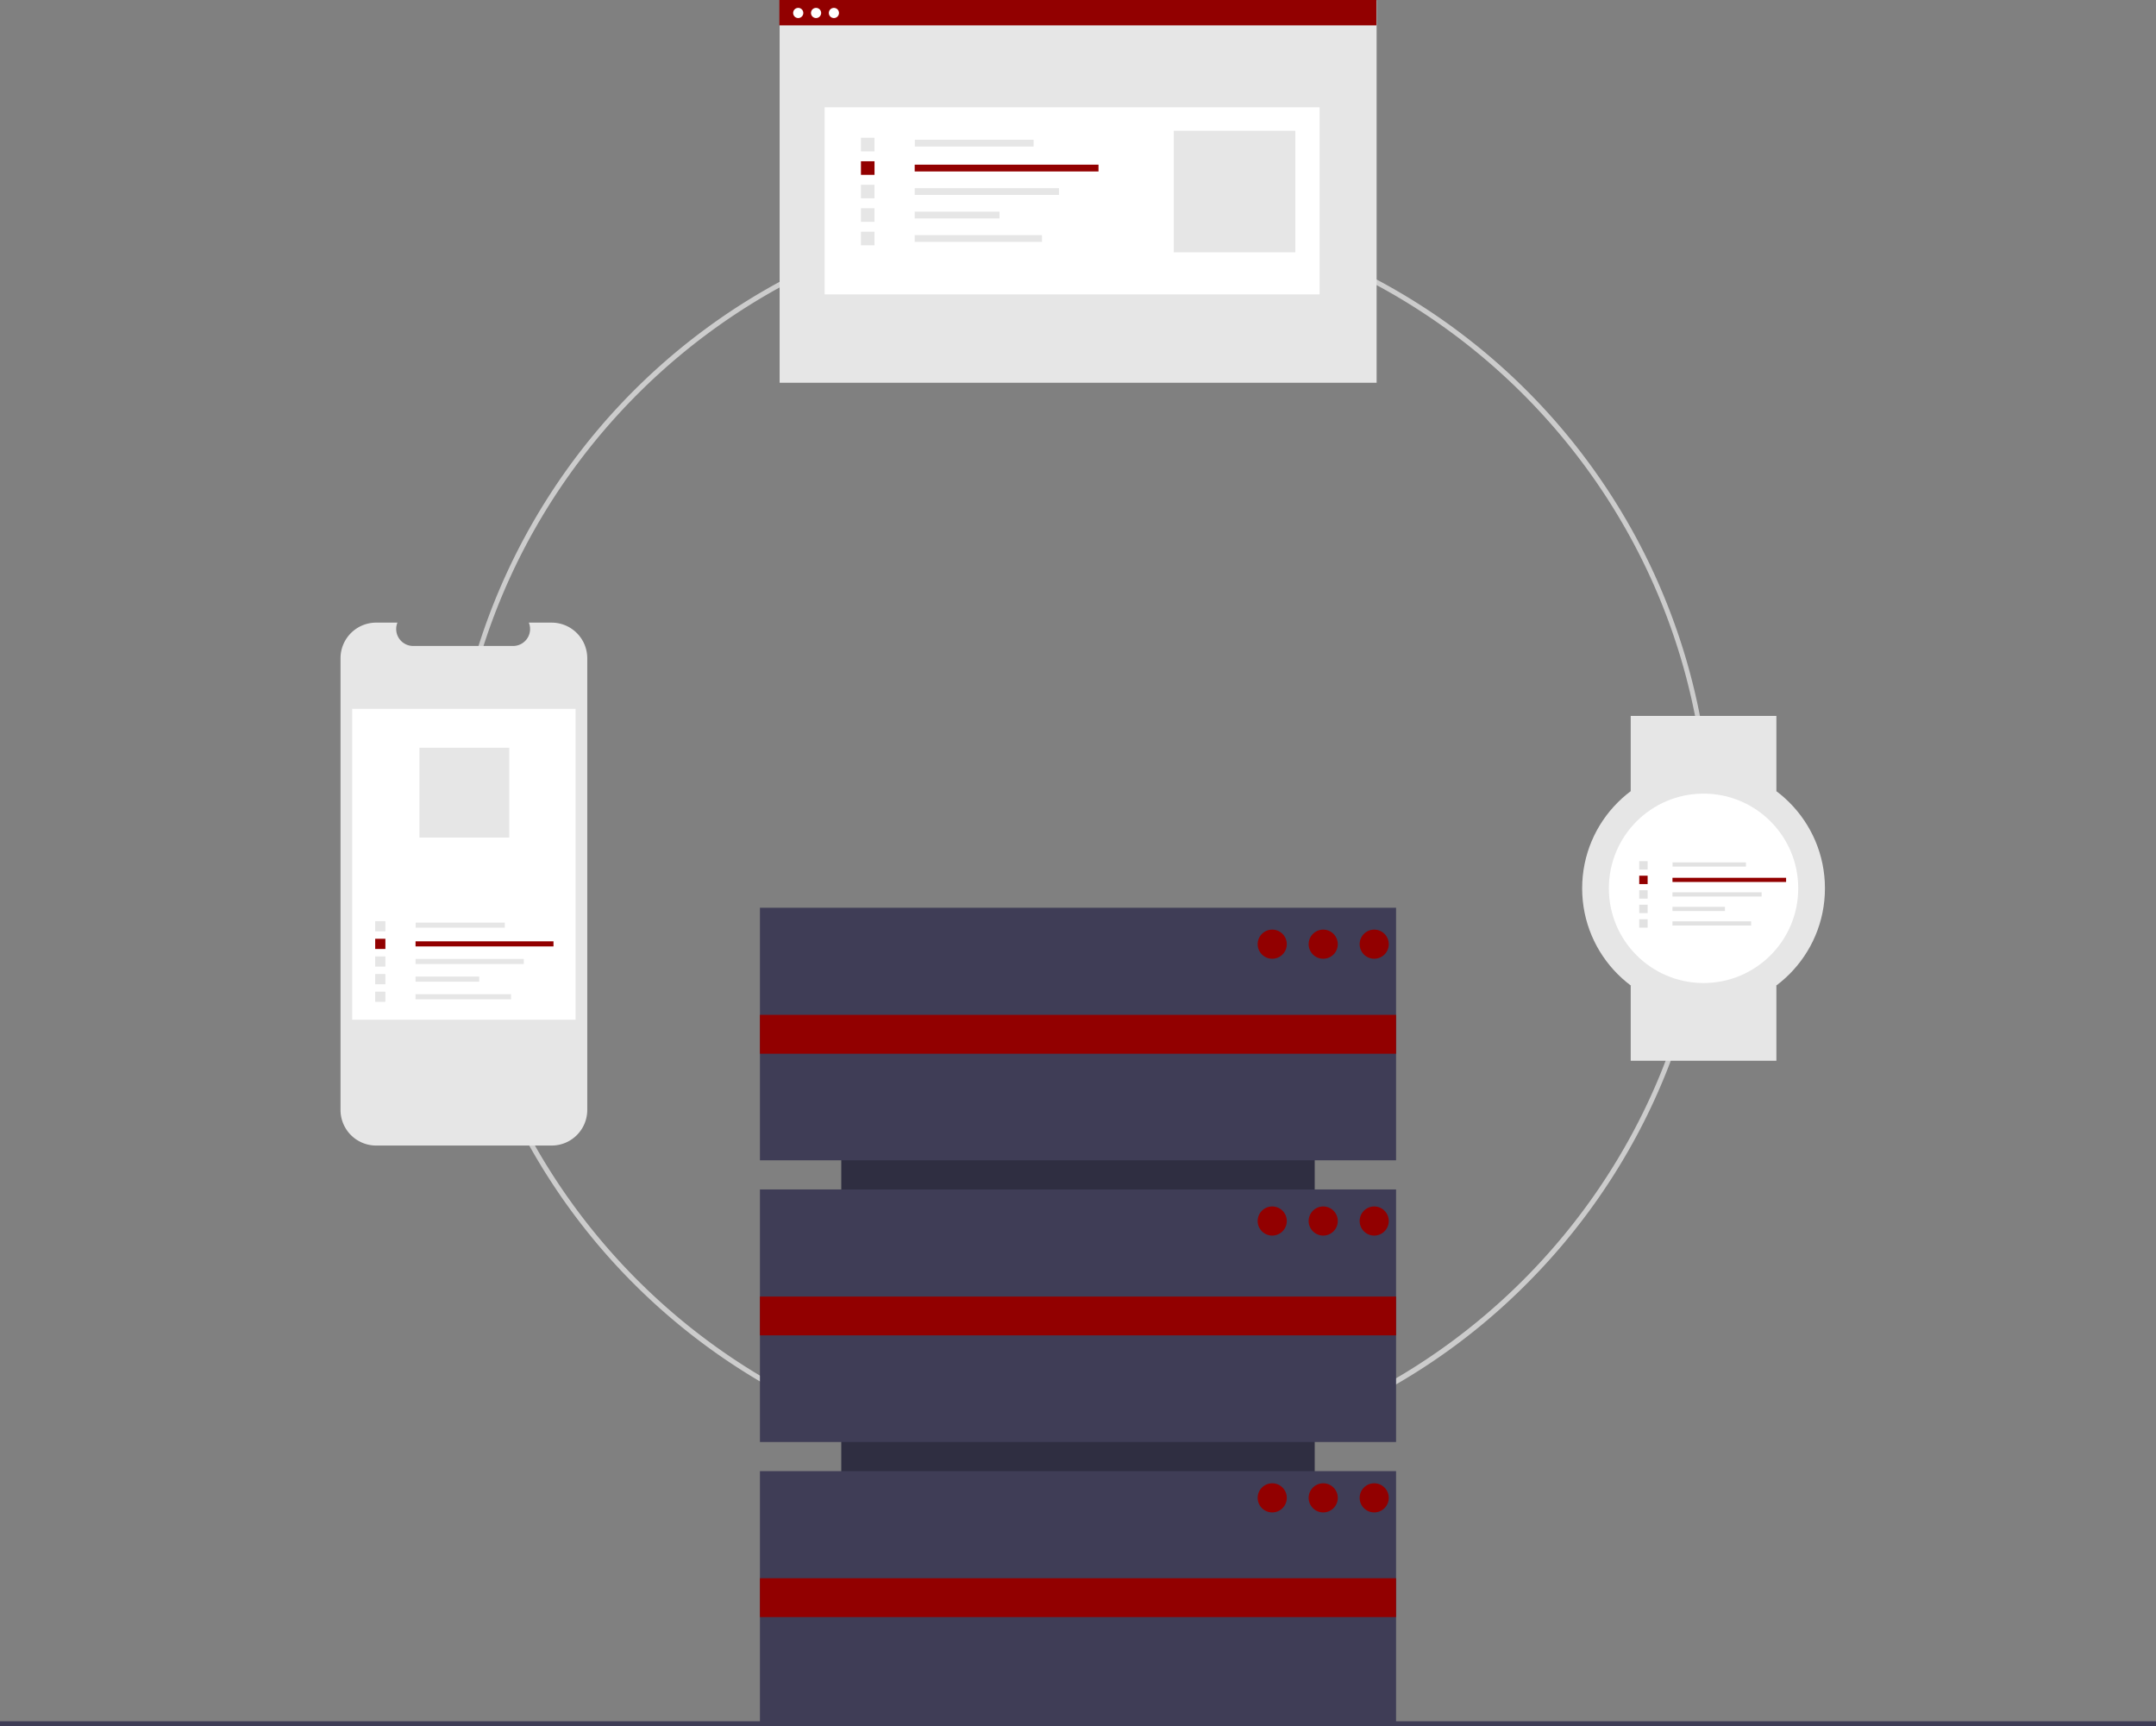 <svg data-name="Layer 1" xmlns="http://www.w3.org/2000/svg" width="888" height="710.807"><rect width="100%" height="100%" fill="#808080" stroke="none"/><path d="M444.936 604.807a260.064 260.064 0 11183.893-76.17 258.365 258.365 0 01-183.893 76.17zm0-518.129c-142.297 0-258.065 115.768-258.065 258.065S302.64 602.807 444.936 602.807 703 487.04 703 344.743 587.232 86.678 444.936 86.678z" fill="#ccc"/><path fill="#2f2e41" d="M541.5 381.807v262h-195v-262z"/><path fill="#3f3d56" d="M313 373.807h262v104H313zM313 489.807h262v104H313zM313 605.807h262v104H313z"/><path fill="#920000" d="M313 417.904h262v16H313zM313 533.904h262v16H313zM313 649.904h262v16H313z"/><circle cx="524" cy="388.807" r="6" fill="#920000"/><circle cx="545" cy="388.807" r="6" fill="#920000"/><circle cx="566" cy="388.807" r="6" fill="#920000"/><circle cx="524" cy="502.807" r="6" fill="#920000"/><circle cx="545" cy="502.807" r="6" fill="#920000"/><circle cx="566" cy="502.807" r="6" fill="#920000"/><circle cx="524" cy="616.807" r="6" fill="#920000"/><circle cx="545" cy="616.807" r="6" fill="#920000"/><circle cx="566" cy="616.807" r="6" fill="#920000"/><path fill="#3f3d56" d="M0 708.807h888v2H0z"/><path d="M241.879 271.065v185.991a14.675 14.675 0 01-14.673 14.673h-72.278a14.677 14.677 0 01-14.678-14.673V271.065a14.677 14.677 0 0114.678-14.673h8.768A6.978 6.978 0 00170.15 266h41.208a6.978 6.978 0 006.455-9.607h9.392a14.675 14.675 0 0114.673 14.673z" fill="#e6e6e6"/><path fill="#fff" d="M145.064 291.91h92v128h-92z"/><path fill="#e6e6e6" d="M171.186 379.927h36.72v2.098h-36.72z"/><path fill="#920000" d="M171.149 387.632h56.817v2.098h-56.817z"/><path fill="#e6e6e6" d="M171.149 394.89h44.588v2.098h-44.588zM171.149 402.149h26.228v2.098h-26.228zM171.149 409.407h39.343v2.098h-39.343zM154.533 379.324h4.197v4.197h-4.197z"/><path fill="#920000" d="M154.533 386.582h4.197v4.197h-4.197z"/><path fill="#e6e6e6" d="M154.533 393.841h4.197v4.197h-4.197zM154.533 401.1h4.197v4.197h-4.197zM154.533 408.358h4.197v4.197h-4.197zM172.751 307.91h36.998v36.998h-36.998zM321.111.139h245.884v157.475H321.111z"/><path fill="#fff" d="M339.647 44.195h203.861v77.035H339.647z"/><path fill="#e6e6e6" d="M376.789 57.542h48.927v2.796h-48.927z"/><path fill="#920000" d="M376.74 67.807h75.705v2.796H376.74z"/><path fill="#e6e6e6" d="M376.74 77.479h59.411v2.796H376.74zM376.74 87.151h34.948v2.796H376.74zM376.74 96.822h52.422v2.796H376.74zM354.601 56.738h5.592v5.592h-5.592z"/><path fill="#920000" d="M354.601 66.409h5.592v5.592h-5.592z"/><path fill="#e6e6e6" d="M354.601 76.081h5.592v5.592h-5.592zM354.601 85.753h5.592v5.592h-5.592zM354.601 95.424h5.592v5.592h-5.592zM483.445 53.847h50.059v50.059h-50.059z"/><path fill="#920000" d="M321.006 0H566.89v10.446H321.006z"/><circle cx="328.768" cy="5.341" r="2.097" fill="#fff"/><circle cx="336.117" cy="5.341" r="2.097" fill="#fff"/><circle cx="343.466" cy="5.341" r="2.097" fill="#fff"/><path fill="#e6e6e6" d="M671.648 294.807h60v31h-60zM671.648 405.807h60v31h-60z"/><circle cx="701.648" cy="365.807" r="50" fill="#e6e6e6"/><circle cx="701.648" cy="365.807" r="39" fill="#fff"/><path fill="#e2e2e2" d="M688.877 355.122h30.247v1.728h-30.247z"/><path fill="#920000" d="M688.846 361.468h46.802v1.728h-46.802z"/><path fill="#e2e2e2" d="M688.846 367.447h36.728v1.728h-36.728zM688.846 373.426h21.605v1.728h-21.605zM688.846 379.405h32.407v1.728h-32.407zM675.16 354.625h3.457v3.457h-3.457z"/><path fill="#920000" d="M675.16 360.604h3.457v3.457h-3.457z"/><path fill="#e2e2e2" d="M675.16 366.583h3.457v3.457h-3.457zM675.16 372.562h3.457v3.457h-3.457zM675.16 378.541h3.457v3.457h-3.457z"/></svg>